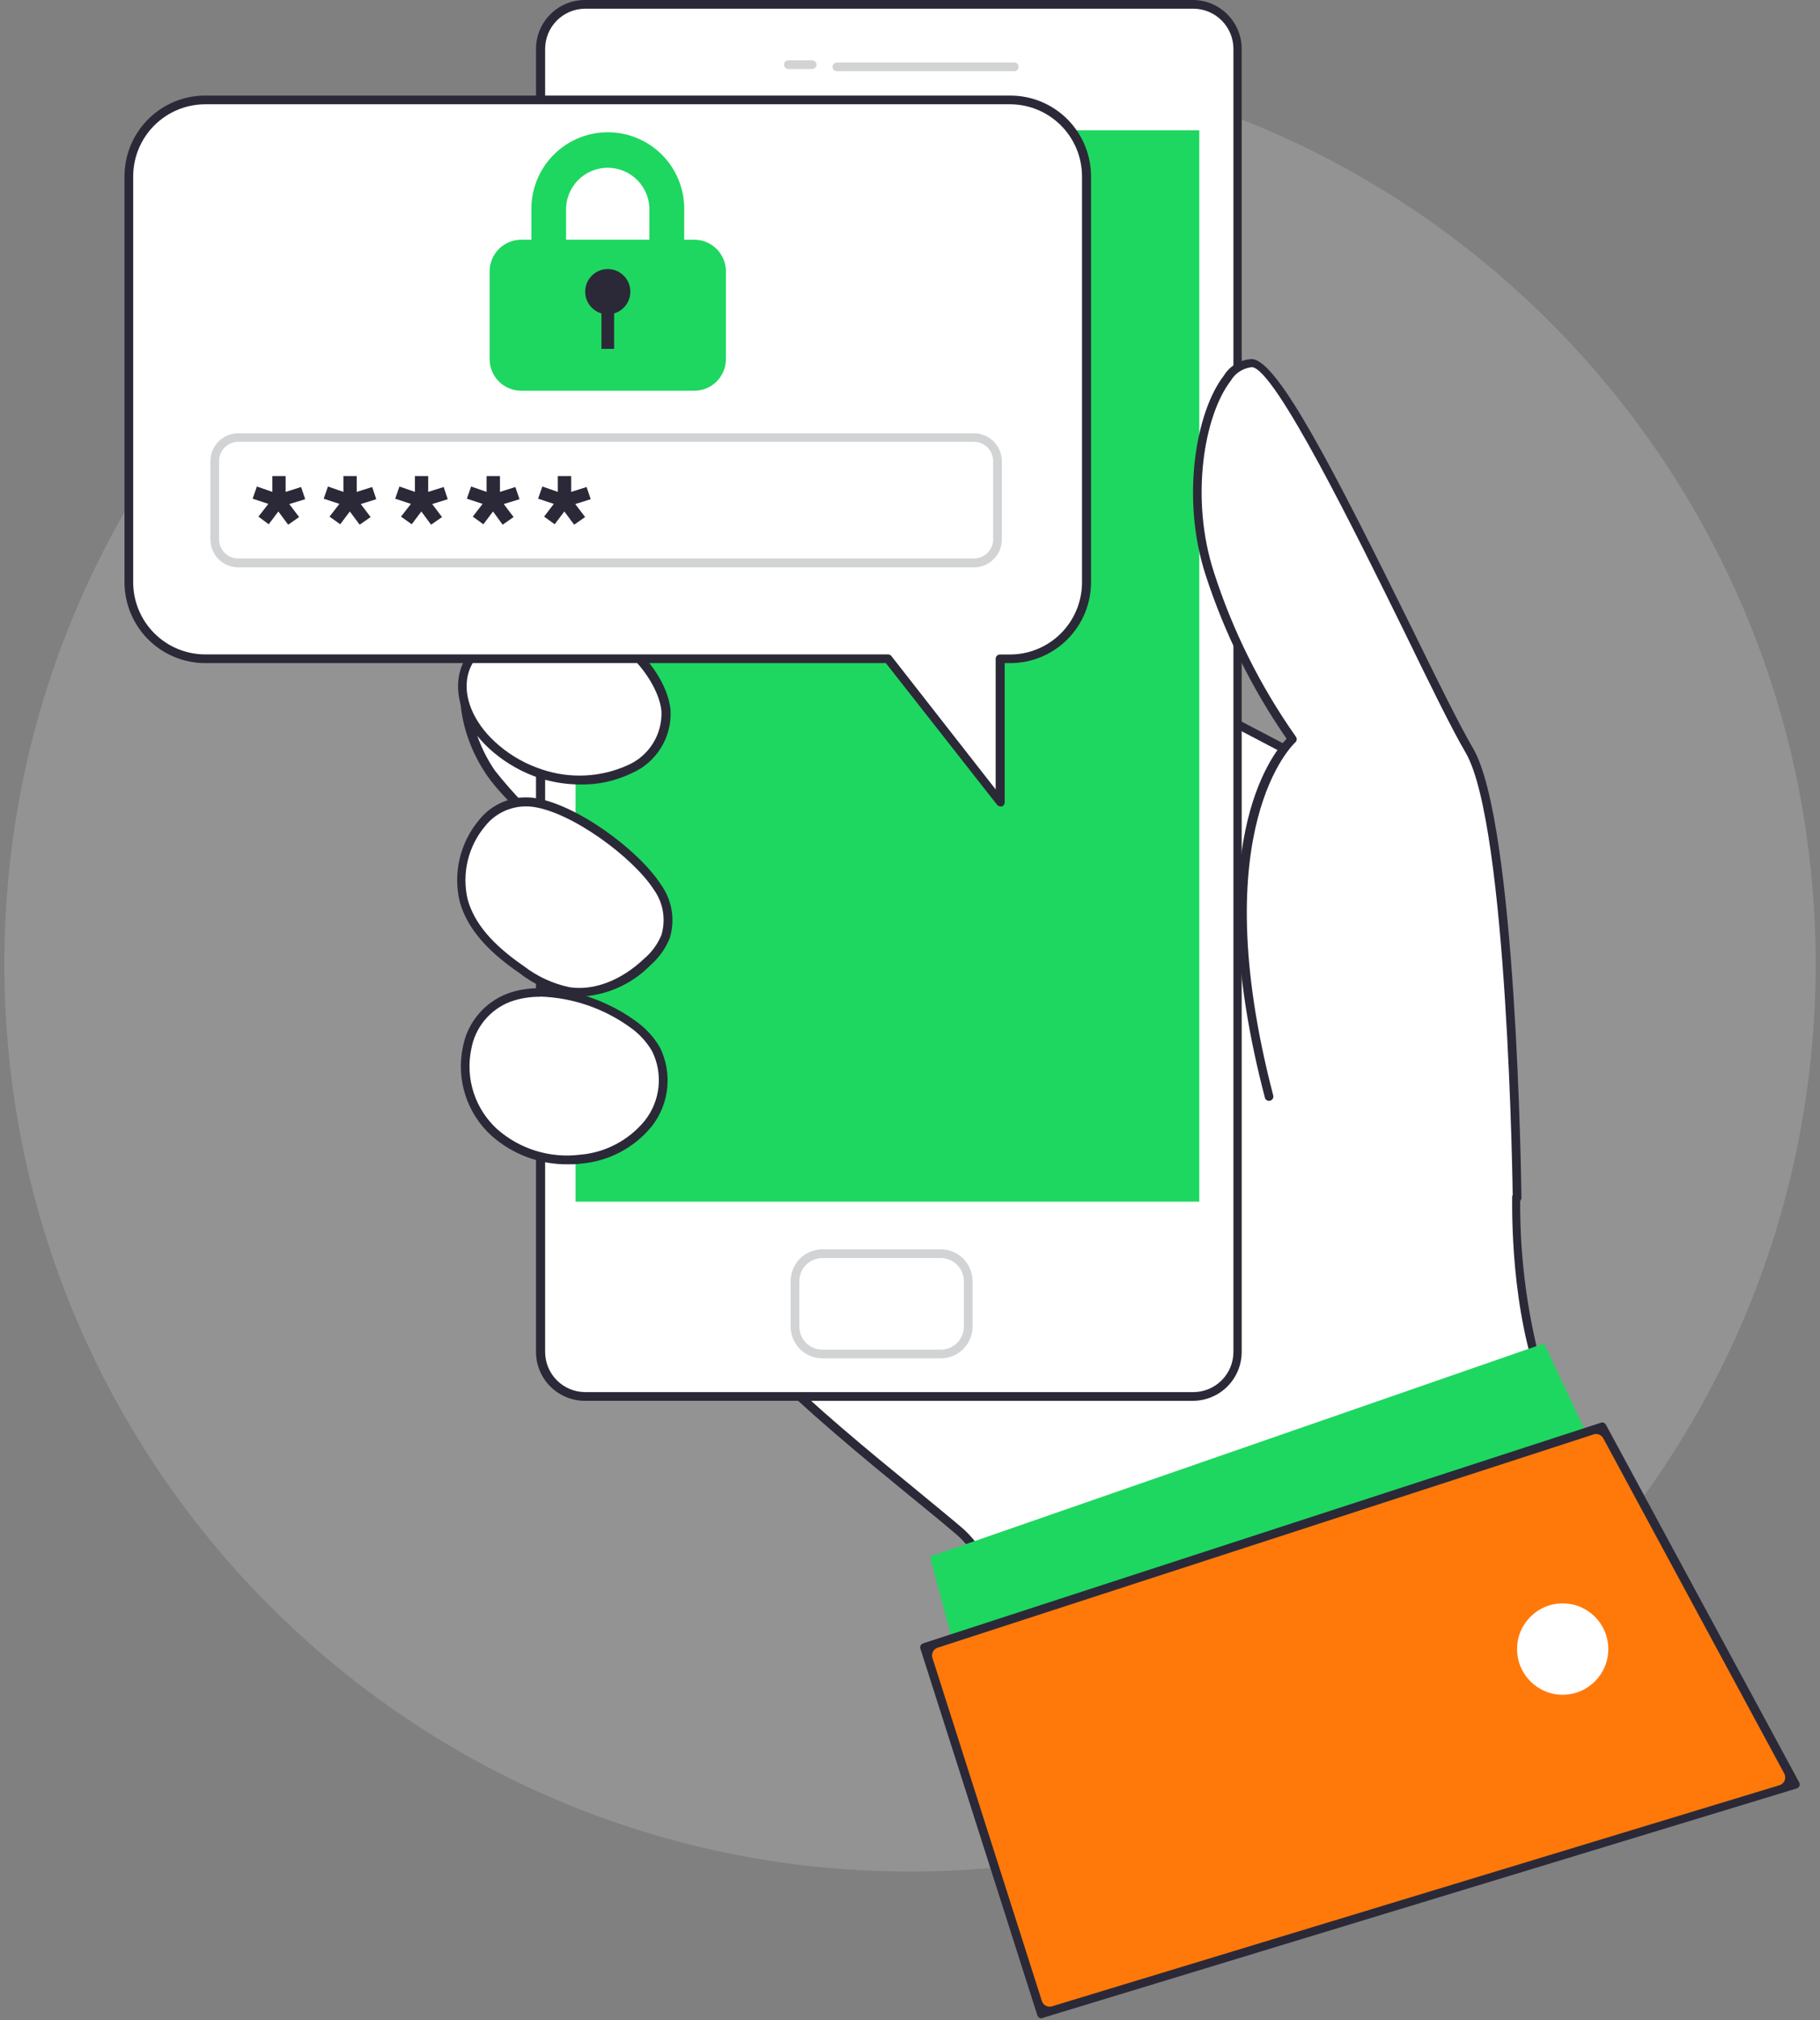 <svg width="448" height="497" viewBox="0 0 448 497" fill="none" xmlns="http://www.w3.org/2000/svg">
<rect x="0" y="0" width="448" height="497" fill="#808080" stroke="none"/>
<path d="M224 460.403C347.121 460.403 446.93 360.458 446.93 237.171C446.93 113.884 347.121 13.94 224 13.94C100.878 13.94 1.069 113.884 1.069 237.171C1.069 360.458 100.878 460.403 224 460.403Z" fill="white" fill-opacity="0.15"/>
<path d="M407.243 410.49C407.243 410.49 384.062 355.693 377.968 334.28C374.235 319.665 372.692 304.575 373.391 289.505L356.925 205.416C356.925 205.416 241.108 145.824 206.894 125.117C172.679 104.411 131.3 72.291 119.218 79.421C107.136 86.552 109.232 102.269 123.495 117.965C129.354 124.389 137.288 131.134 142.142 138.2C146.098 143.939 151.059 162.033 146.291 168.457C140.602 176.145 125.441 152.247 117.529 159.892C113.359 163.875 112.439 178.029 120.843 190.299C125.4 196.018 130.515 201.269 136.112 205.973C147.659 215.973 150.118 223.703 159.271 235.759C168.68 248.157 161.538 229.677 160.789 243.96C159.891 261.304 157.475 282.011 162.372 298.991C170.22 326.122 216.217 359.676 236.169 376.807C256.12 393.937 246.07 452.502 246.07 452.502L407.243 410.49Z" fill="white"/>
<path d="M246.026 453.444C245.871 453.44 245.719 453.403 245.579 453.335C245.439 453.267 245.316 453.17 245.216 453.05C245.117 452.931 245.045 452.791 245.004 452.641C244.963 452.491 244.954 452.334 244.978 452.181C245.085 451.603 254.708 394.044 235.441 377.492C232.169 374.687 228.106 371.368 223.787 367.856C201.568 349.655 167.952 322.16 161.302 299.163C157.025 284.645 158.223 267.321 159.163 252.054C159.356 249.227 159.527 246.465 159.655 243.788C159.687 242.123 159.96 240.471 160.468 238.885C159.869 238.2 159.163 237.343 158.329 236.294C155.229 232.183 152.941 228.671 150.717 225.245C146.593 218.276 141.397 212.004 135.32 206.658C134.187 205.652 124.029 196.787 119.881 190.77C111.07 177.922 112.118 163.382 116.716 158.993C121.313 154.603 128.007 159.357 133.823 163.639C136.067 165.472 138.505 167.052 141.094 168.35C143.681 169.442 144.729 168.671 145.371 167.772C149.647 161.948 145.157 144.517 141.094 138.757C137.522 133.983 133.536 129.533 129.183 125.46C126.809 123.104 124.585 120.877 122.532 118.629C113.38 108.565 109.039 98.458 110.279 90.214C110.662 87.751 111.603 85.41 113.03 83.368C114.458 81.327 116.333 79.64 118.512 78.436C128.156 72.762 152.534 88.715 180.762 107.194C189.593 112.976 198.703 118.95 207.299 124.132C241.086 144.582 356.176 203.81 357.331 204.388C357.475 204.462 357.601 204.568 357.697 204.698C357.794 204.828 357.859 204.978 357.887 205.138L374.353 289.227C374.363 289.32 374.363 289.413 374.353 289.505C373.674 304.452 375.201 319.417 378.887 333.916C384.853 355.029 407.841 409.462 408.076 409.997C408.14 410.138 408.173 410.292 408.173 410.447C408.173 410.602 408.14 410.755 408.076 410.896C408.001 411.032 407.901 411.151 407.779 411.246C407.658 411.342 407.519 411.412 407.37 411.453L246.304 453.444H246.026ZM162.221 240.576C161.992 241.669 161.856 242.78 161.815 243.895C161.687 246.594 161.494 249.356 161.323 252.182C160.361 267.279 159.185 284.409 163.355 298.563C169.77 320.918 203.108 348.156 225.155 366.186C229.432 369.719 233.538 373.059 236.831 375.864C255.371 391.796 248.849 441.11 247.352 450.81L405.767 409.761C402.409 401.774 382.501 354.087 376.983 334.559C371.188 314.088 372.257 291.582 372.364 289.591L356.027 206.08C347.986 201.947 239.098 145.824 206.337 125.995C197.783 120.792 188.588 114.796 179.735 109.014C154.416 92.441 128.242 75.31 119.859 80.299C117.941 81.326 116.291 82.789 115.039 84.57C113.788 86.352 112.97 88.402 112.653 90.556C111.519 98.051 115.796 107.687 124.371 117.216C126.381 119.357 128.648 121.627 130.936 123.961C135.39 128.12 139.462 132.67 143.104 137.558C147.06 143.297 152.492 161.969 147.231 169.078C145.67 171.219 143.382 171.605 140.388 170.342C137.649 168.98 135.067 167.322 132.69 165.395C127.322 161.412 121.784 157.301 118.362 160.556C114.941 163.811 113.508 177.472 121.827 189.57C126.298 195.21 131.311 200.395 136.796 205.052C143.035 210.529 148.369 216.961 152.598 224.11C154.737 227.493 157.068 230.983 160.126 235.009C160.831 235.93 161.409 236.658 161.901 237.15C162.079 237.078 162.266 237.028 162.457 237C163.067 237.008 163.657 237.224 164.128 237.614C164.599 238.003 164.922 238.543 165.044 239.142C165.202 239.489 165.227 239.882 165.112 240.246C164.998 240.61 164.752 240.918 164.424 241.112C163.847 241.454 163.205 241.454 162.221 240.641V240.576Z" fill="#2B2937"/>
<path d="M143.916 343.53H293.627C299.662 343.53 304.554 338.631 304.554 332.588L304.554 12.034C304.554 5.991 299.662 1.092 293.627 1.092H143.916C137.881 1.092 132.988 5.991 132.988 12.034L132.988 332.588C132.988 338.631 137.881 343.53 143.916 343.53Z" fill="white"/>
<path d="M293.627 344.601H143.937C140.753 344.595 137.702 343.325 135.453 341.069C133.204 338.813 131.94 335.755 131.94 332.567V12.034C131.94 8.846 133.204 5.789 135.453 3.532C137.702 1.276 140.753 0.006 143.937 0H293.627C296.814 0 299.871 1.268 302.125 3.525C304.378 5.782 305.645 8.842 305.645 12.034V332.567C305.645 335.759 304.378 338.82 302.125 341.076C299.871 343.333 296.814 344.601 293.627 344.601ZM143.937 2.141C141.339 2.175 138.859 3.232 137.034 5.084C135.209 6.936 134.186 9.433 134.186 12.034V332.567C134.186 335.187 135.224 337.7 137.072 339.555C138.92 341.409 141.427 342.454 144.044 342.46H293.734C296.354 342.46 298.867 341.417 300.719 339.562C302.572 337.707 303.613 335.191 303.613 332.567V12.034C303.613 9.41 302.572 6.894 300.719 5.039C298.867 3.184 296.354 2.141 293.734 2.141H143.937Z" fill="#2B2937"/>
<path d="M141.672 295.607H295.21L295.21 32.055H141.672L141.672 295.607Z" fill="#1ED760"/>
<path d="M231.613 334.151H202.402C200.336 334.145 198.356 333.319 196.897 331.854C195.438 330.389 194.618 328.404 194.618 326.335V315.158C194.618 313.088 195.438 311.104 196.897 309.639C198.356 308.173 200.336 307.347 202.402 307.342H231.613C233.679 307.347 235.659 308.173 237.118 309.639C238.577 311.104 239.397 313.088 239.397 315.158V326.335C239.397 328.404 238.577 330.389 237.118 331.854C235.659 333.319 233.679 334.145 231.613 334.151ZM202.402 309.483C200.903 309.489 199.467 310.089 198.409 311.153C197.351 312.216 196.757 313.656 196.757 315.158V326.335C196.757 327.836 197.351 329.277 198.409 330.34C199.467 331.404 200.903 332.004 202.402 332.01H231.613C233.112 332.004 234.548 331.404 235.606 330.34C236.664 329.277 237.258 327.836 237.258 326.335V315.158C237.258 313.656 236.664 312.216 235.606 311.153C234.548 310.089 233.112 309.489 231.613 309.483H202.402Z" fill="#D1D3D4"/>
<path d="M249.662 17.516H205.995C205.712 17.516 205.44 17.404 205.239 17.203C205.039 17.002 204.926 16.73 204.926 16.446C204.926 16.162 205.039 15.889 205.239 15.689C205.44 15.488 205.712 15.375 205.995 15.375H249.662C249.946 15.375 250.218 15.488 250.418 15.689C250.619 15.889 250.731 16.162 250.731 16.446C250.731 16.73 250.619 17.002 250.418 17.203C250.218 17.404 249.946 17.516 249.662 17.516Z" fill="#D1D3D4"/>
<path d="M199.858 16.98H194.062C193.779 16.98 193.507 16.867 193.306 16.667C193.106 16.466 192.993 16.194 192.993 15.909C192.993 15.626 193.106 15.353 193.306 15.152C193.507 14.952 193.779 14.839 194.062 14.839H199.922C200.205 14.839 200.477 14.952 200.678 15.152C200.878 15.353 200.991 15.626 200.991 15.909C200.991 16.056 200.961 16.2 200.904 16.335C200.846 16.469 200.762 16.59 200.655 16.69C200.549 16.791 200.424 16.868 200.286 16.918C200.149 16.968 200.003 16.989 199.858 16.98Z" fill="#D1D3D4"/>
<path d="M163.953 175.073C164.069 178.091 163.271 181.074 161.665 183.63C160.058 186.186 157.718 188.197 154.951 189.398C148.102 192.447 140.365 192.837 133.246 190.491C129.173 189.177 125.39 187.09 122.104 184.345C116.459 179.57 113.166 173.167 113.893 167.214C115.09 157.514 127.707 151.454 140.666 152.911C152.769 154.26 163.248 166.508 163.953 175.073Z" fill="white"/>
<path d="M142.997 192.996C139.581 192.994 136.185 192.474 132.925 191.455C128.714 190.073 124.807 187.892 121.42 185.031C115.283 179.849 112.075 173.104 112.867 166.979C114.128 157.001 126.659 150.17 140.837 151.755C153.304 153.168 164.36 165.545 165.065 174.859C165.21 178.089 164.372 181.287 162.661 184.029C160.95 186.77 158.448 188.927 155.485 190.213C151.591 192.089 147.318 193.042 142.997 192.996ZM136.817 153.661C125.547 153.661 115.924 159.399 114.962 167.236C114.278 172.611 117.229 178.65 122.81 183.36C125.95 186.027 129.583 188.05 133.502 189.313C140.356 191.604 147.819 191.237 154.416 188.285C156.993 187.183 159.176 185.324 160.676 182.954C162.177 180.584 162.924 177.814 162.82 175.009C162.179 167.429 152.534 155.224 140.474 153.875C139.26 153.732 138.039 153.66 136.817 153.661Z" fill="#2B2937"/>
<path d="M161.729 218.264C162.957 220.005 163.772 222.003 164.113 224.107C164.454 226.211 164.311 228.365 163.697 230.405C162.724 232.815 161.192 234.959 159.227 236.658C154.095 241.518 147.06 244.966 139.981 243.917C135.688 243.041 131.651 241.196 128.177 238.521C121.997 234.238 116.052 228.842 114 221.626C111.027 211.176 118.597 195.93 130.85 197.407C140.986 198.628 156.362 209.934 161.729 218.264Z" fill="white"/>
<path d="M142.612 245.18C141.703 245.184 140.794 245.113 139.896 244.966C135.477 244.034 131.329 242.1 127.771 239.313C119.603 233.703 114.941 228.136 113.166 221.84C112.332 218.355 112.325 214.723 113.146 211.235C113.966 207.747 115.592 204.5 117.892 201.755C119.452 199.778 121.492 198.235 123.816 197.272C126.141 196.308 128.673 195.957 131.172 196.251C141.607 197.558 157.239 209.099 162.735 217.665C164.069 219.535 164.956 221.688 165.327 223.957C165.698 226.225 165.543 228.549 164.873 230.748C163.844 233.31 162.225 235.592 160.147 237.407C155.511 242.15 149.235 244.932 142.612 245.18ZM129.268 198.371C127.368 198.4 125.498 198.851 123.793 199.691C122.089 200.532 120.591 201.741 119.41 203.232C117.335 205.704 115.867 208.628 115.125 211.77C114.382 214.912 114.385 218.185 115.133 221.326C116.78 227.129 121.164 232.311 128.905 237.643C132.242 240.216 136.116 242.001 140.239 242.868C146.226 243.746 152.898 241.198 158.522 235.866C160.393 234.295 161.859 232.298 162.799 230.041C163.366 228.157 163.494 226.167 163.171 224.225C162.848 222.283 162.085 220.441 160.938 218.842C155.806 210.877 140.623 199.678 131.001 198.457C130.426 198.388 129.847 198.359 129.268 198.371Z" fill="#2B2937"/>
<path d="M155.678 251.861C158.056 253.512 160.048 255.66 161.516 258.157C162.954 261.063 163.538 264.318 163.201 267.544C162.865 270.77 161.62 273.834 159.612 276.379C157.553 278.876 155.017 280.936 152.153 282.44C149.289 283.943 146.155 284.86 142.933 285.137C139.134 285.599 135.281 285.251 131.625 284.119C127.97 282.986 124.594 281.093 121.72 278.563C118.889 275.983 116.78 272.708 115.598 269.062C114.417 265.416 114.205 261.524 114.984 257.771C119.667 238.114 143.446 242.953 155.678 251.861Z" fill="white"/>
<path d="M139.81 286.421C132.885 286.494 126.18 283.991 120.992 279.398C118.015 276.695 115.797 273.258 114.559 269.43C113.321 265.601 113.106 261.515 113.935 257.578C114.487 254.621 115.79 251.855 117.719 249.549C119.648 247.242 122.137 245.472 124.948 244.409C134.635 240.833 148.043 245.03 156.297 251.047C158.813 252.779 160.916 255.045 162.456 257.685C163.976 260.777 164.594 264.236 164.239 267.664C163.883 271.093 162.568 274.351 160.446 277.064C158.308 279.686 155.665 281.851 152.675 283.429C149.684 285.007 146.407 285.967 143.039 286.25C141.97 286.421 140.879 286.421 139.81 286.421ZM132.988 245.201C130.506 245.174 128.039 245.58 125.696 246.4C123.208 247.335 121.006 248.903 119.307 250.949C117.608 252.995 116.472 255.45 116.009 258.07C115.264 261.636 115.464 265.334 116.589 268.798C117.715 272.262 119.727 275.37 122.424 277.813C125.181 280.228 128.415 282.033 131.915 283.111C135.416 284.188 139.105 284.514 142.739 284.066C145.821 283.813 148.821 282.944 151.561 281.509C154.301 280.075 156.726 278.104 158.692 275.715C160.589 273.327 161.767 270.448 162.089 267.414C162.411 264.38 161.863 261.318 160.51 258.584C159.131 256.224 157.246 254.198 154.993 252.653C148.559 248.032 140.902 245.424 132.988 245.158V245.201Z" fill="#2B2937"/>
<path d="M395.865 363.959L380.084 330.49L228.897 382.931L238.712 419.44L395.865 363.959Z" fill="#1ED760"/>
<path d="M227.571 405.265L394.368 351.004L441.927 439.033L256.376 495.457L227.571 405.265Z" fill="#FF790A"/>
<path d="M256.376 496.506C256.15 496.509 255.929 496.44 255.744 496.309C255.56 496.178 255.421 495.992 255.349 495.778L226.566 405.586C226.523 405.454 226.506 405.314 226.518 405.176C226.529 405.037 226.567 404.902 226.631 404.779C226.695 404.655 226.782 404.546 226.888 404.456C226.995 404.367 227.118 404.3 227.25 404.258L394.047 349.997C394.282 349.912 394.539 349.915 394.771 350.006C395.003 350.096 395.194 350.268 395.309 350.49L442.868 438.455C442.944 438.594 442.989 438.749 442.997 438.907C443.005 439.066 442.978 439.225 442.916 439.371C442.854 439.518 442.76 439.648 442.64 439.753C442.521 439.857 442.379 439.933 442.226 439.975L256.947 496.316C256.767 496.371 256.598 496.471 256.411 496.501C256.4 496.503 256.388 496.504 256.376 496.506ZM230.81 405.335C229.764 405.675 229.189 406.797 229.523 407.845L256.46 492.25C256.793 493.292 257.9 493.874 258.947 493.556L438.024 439.166C439.234 438.799 439.804 437.414 439.203 436.302L394.647 353.82C394.188 352.97 393.188 352.57 392.269 352.868L230.81 405.335Z" fill="#2B2937"/>
<path d="M373.434 294.602C373.434 294.602 372.364 202.782 361.672 184.56C350.98 166.337 317.236 89.785 308.212 89.25C299.188 88.715 289.864 116.38 297.883 141.027C302.535 155.55 309.387 169.271 318.198 181.712C318.198 181.712 294.825 202.075 312.467 269.612" fill="white"/>
<path d="M373.433 295.672C373.153 295.672 372.885 295.562 372.685 295.366C372.485 295.17 372.37 294.903 372.364 294.623C372.364 293.702 371.188 202.868 360.752 185.116C357.438 179.485 352.006 168.414 345.784 155.609C333.83 131.327 313.835 90.663 308.169 90.32C307.09 90.429 306.053 90.792 305.142 91.38C304.231 91.968 303.473 92.765 302.929 93.704C296.365 102.269 292.9 122.676 298.824 140.813C303.453 155.22 310.245 168.838 318.968 181.198C319.132 181.414 319.208 181.685 319.18 181.955C319.152 182.226 319.023 182.476 318.818 182.654C318.583 182.847 296.193 203.532 313.408 269.463C313.48 269.735 313.442 270.025 313.302 270.27C313.161 270.514 312.931 270.694 312.659 270.769C312.524 270.808 312.383 270.819 312.244 270.802C312.105 270.785 311.97 270.74 311.849 270.67C311.727 270.6 311.621 270.507 311.536 270.395C311.451 270.283 311.389 270.155 311.355 270.019C295.274 208.499 312.788 185.844 316.701 181.733C308.143 169.353 301.429 155.792 296.771 141.476C290.655 122.676 294.333 101.37 301.24 92.419C301.974 91.218 302.992 90.216 304.204 89.503C305.416 88.79 306.785 88.386 308.19 88.329C314.605 88.693 328.591 116.166 347.623 154.71C353.909 167.558 359.32 178.5 362.591 184.067C373.284 202.311 374.46 290.876 374.503 294.623C374.505 294.764 374.481 294.903 374.429 295.034C374.378 295.165 374.302 295.285 374.205 295.386C374.107 295.488 373.991 295.569 373.862 295.625C373.734 295.682 373.595 295.712 373.455 295.715L373.433 295.672Z" fill="#2B2937"/>
<path d="M384.66 416.913C390.86 416.913 395.887 411.88 395.887 405.672C395.887 399.463 390.86 394.43 384.66 394.43C378.459 394.43 373.433 399.463 373.433 405.672C373.433 411.88 378.459 416.913 384.66 416.913Z" fill="white"/>
<path d="M248.721 24.582H50.489C45.509 24.582 40.734 26.563 37.213 30.089C33.691 33.614 31.713 38.397 31.713 43.383V143.232C31.713 148.22 33.691 153.005 37.211 156.534C40.732 160.063 45.507 162.048 50.489 162.054H218.59L246.24 197.279V162.054H248.721C253.702 162.048 258.478 160.063 261.998 156.534C265.519 153.005 267.496 148.22 267.496 143.232V43.383C267.496 38.397 265.518 33.614 261.997 30.089C258.476 26.563 253.7 24.582 248.721 24.582Z" fill="white"/>
<path d="M246.239 198.371C246.076 198.373 245.914 198.335 245.769 198.26C245.624 198.186 245.499 198.077 245.405 197.943L218.055 163.125H50.488C45.224 163.114 40.18 161.014 36.46 157.285C32.741 153.556 30.649 148.503 30.643 143.232V43.383C30.649 38.115 32.741 33.063 36.462 29.338C40.182 25.613 45.226 23.517 50.488 23.512H248.72C253.981 23.517 259.025 25.613 262.746 29.338C266.466 33.063 268.558 38.115 268.564 43.383V143.232C268.559 148.503 266.467 153.556 262.747 157.285C259.027 161.014 253.983 163.114 248.72 163.125H247.308V197.386C247.31 197.61 247.24 197.828 247.109 198.009C246.979 198.19 246.794 198.324 246.581 198.393C246.467 198.408 246.351 198.401 246.239 198.371ZM50.488 25.653C45.795 25.664 41.298 27.536 37.98 30.858C34.662 34.181 32.793 38.684 32.782 43.383V143.232C32.787 147.935 34.654 152.444 37.972 155.771C41.291 159.098 45.791 160.973 50.488 160.984H218.589C218.75 160.983 218.909 161.019 219.054 161.09C219.198 161.16 219.325 161.263 219.423 161.391L245.084 194.196V162.076C245.084 161.792 245.197 161.52 245.397 161.319C245.598 161.118 245.87 161.005 246.153 161.005H248.634C253.332 161 257.836 159.127 261.156 155.798C264.475 152.47 266.34 147.958 266.34 143.254V43.383C266.335 38.682 264.467 34.176 261.148 30.852C257.829 27.529 253.328 25.659 248.634 25.653H50.488Z" fill="#2B2937"/>
<path d="M170.903 58.972H128.305C124.006 58.972 120.521 62.461 120.521 66.766V88.329C120.521 92.634 124.006 96.123 128.305 96.123H170.903C175.202 96.123 178.687 92.634 178.687 88.329V66.766C178.687 62.461 175.202 58.972 170.903 58.972Z" fill="#1ED760"/>
<path d="M164.125 67.837H135.085C133.951 67.837 132.863 67.386 132.061 66.583C131.259 65.78 130.808 64.69 130.808 63.554V52.013C130.723 49.486 131.146 46.968 132.053 44.609C132.96 42.25 134.332 40.097 136.087 38.28C137.842 36.462 139.944 35.017 142.268 34.03C144.592 33.043 147.091 32.534 149.615 32.534C152.14 32.534 154.639 33.043 156.963 34.03C159.287 35.017 161.389 36.462 163.144 38.28C164.899 40.097 166.271 42.25 167.178 44.609C168.085 46.968 168.508 49.486 168.423 52.013V63.554C168.423 64.119 168.312 64.677 168.095 65.198C167.879 65.719 167.562 66.192 167.163 66.59C166.763 66.988 166.289 67.303 165.768 67.517C165.247 67.731 164.688 67.84 164.125 67.837ZM139.34 59.272H159.848V52.013C159.911 50.625 159.693 49.239 159.206 47.938C158.719 46.637 157.974 45.448 157.016 44.444C156.058 43.439 154.906 42.64 153.63 42.093C152.354 41.547 150.982 41.266 149.594 41.266C148.207 41.266 146.834 41.547 145.558 42.093C144.282 42.64 143.131 43.439 142.172 44.444C141.214 45.448 140.469 46.637 139.982 47.938C139.495 49.239 139.277 50.625 139.34 52.013V59.272Z" fill="#1ED760"/>
<path d="M149.604 77.322C152.675 77.322 155.164 74.83 155.164 71.755C155.164 68.68 152.675 66.188 149.604 66.188C146.533 66.188 144.044 68.68 144.044 71.755C144.044 74.83 146.533 77.322 149.604 77.322Z" fill="#2B2937"/>
<path d="M151.165 72.826H148.043V85.824H151.165V72.826Z" fill="#2B2937"/>
<path d="M239.74 139.571H58.636C56.822 139.571 55.081 138.849 53.798 137.564C52.514 136.279 51.794 134.536 51.794 132.719V113.447C51.794 111.63 52.514 109.887 53.798 108.602C55.081 107.317 56.822 106.595 58.636 106.595H239.74C241.556 106.595 243.299 107.316 244.586 108.6C245.873 109.885 246.598 111.628 246.604 113.447V132.719C246.598 134.538 245.873 136.281 244.586 137.565C243.299 138.85 241.556 139.571 239.74 139.571ZM58.636 108.693C57.389 108.693 56.192 109.19 55.31 110.073C54.428 110.956 53.932 112.155 53.932 113.404V132.676C53.929 133.295 54.049 133.909 54.284 134.482C54.52 135.055 54.866 135.575 55.303 136.013C55.741 136.451 56.261 136.798 56.833 137.034C57.405 137.27 58.018 137.39 58.636 137.387H239.74C240.359 137.39 240.973 137.27 241.546 137.034C242.12 136.799 242.641 136.452 243.08 136.015C243.519 135.577 243.868 135.057 244.105 134.484C244.343 133.911 244.466 133.296 244.466 132.676V113.404C244.46 112.153 243.959 110.955 243.074 110.072C242.188 109.189 240.989 108.693 239.74 108.693H58.636Z" fill="#D1D3D4"/>
<path d="M71.21 124.003L73.627 127.194L70.932 129.078L68.516 125.824L66.142 128.971L63.619 127.087L66.057 123.961L62.186 122.676L63.234 119.678L67.04 121.006V117.108H70.312V121.006L74.118 119.806L75.124 122.804L71.21 124.003Z" fill="#2B2937"/>
<path d="M88.81 124.003L91.226 127.194L88.532 129.078L86.115 125.824L83.742 128.971L81.112 127.087L83.549 123.961L79.679 122.676L80.727 119.678L84.533 121.006V117.108H87.805V121.006L91.611 119.806L92.616 122.804L88.81 124.003Z" fill="#2B2937"/>
<path d="M106.388 124.003L108.804 127.194L106.11 129.078L103.714 125.824L101.341 128.971L98.711 127.087L101.148 123.961L97.278 122.676L98.326 119.678L102.132 121.006V117.108H105.404V121.006L109.21 119.806L110.215 122.804L106.388 124.003Z" fill="#2B2937"/>
<path d="M124.008 124.003L126.424 127.194L123.73 129.078L121.356 125.824L118.982 128.971L116.374 127.087L118.79 123.961L114.919 122.676L115.967 119.678L119.774 121.006V117.108H123.067V121.006L126.852 119.806L127.878 122.804L124.008 124.003Z" fill="#2B2937"/>
<path d="M141.607 124.003L144.023 127.194L141.329 129.078L138.912 125.824L136.538 128.971L133.93 127.087L136.325 123.961L132.454 122.676L133.502 119.678L137.308 121.006V117.108H140.601V121.006L144.387 119.806L145.413 122.804L141.607 124.003Z" fill="#2B2937"/>
</svg>

